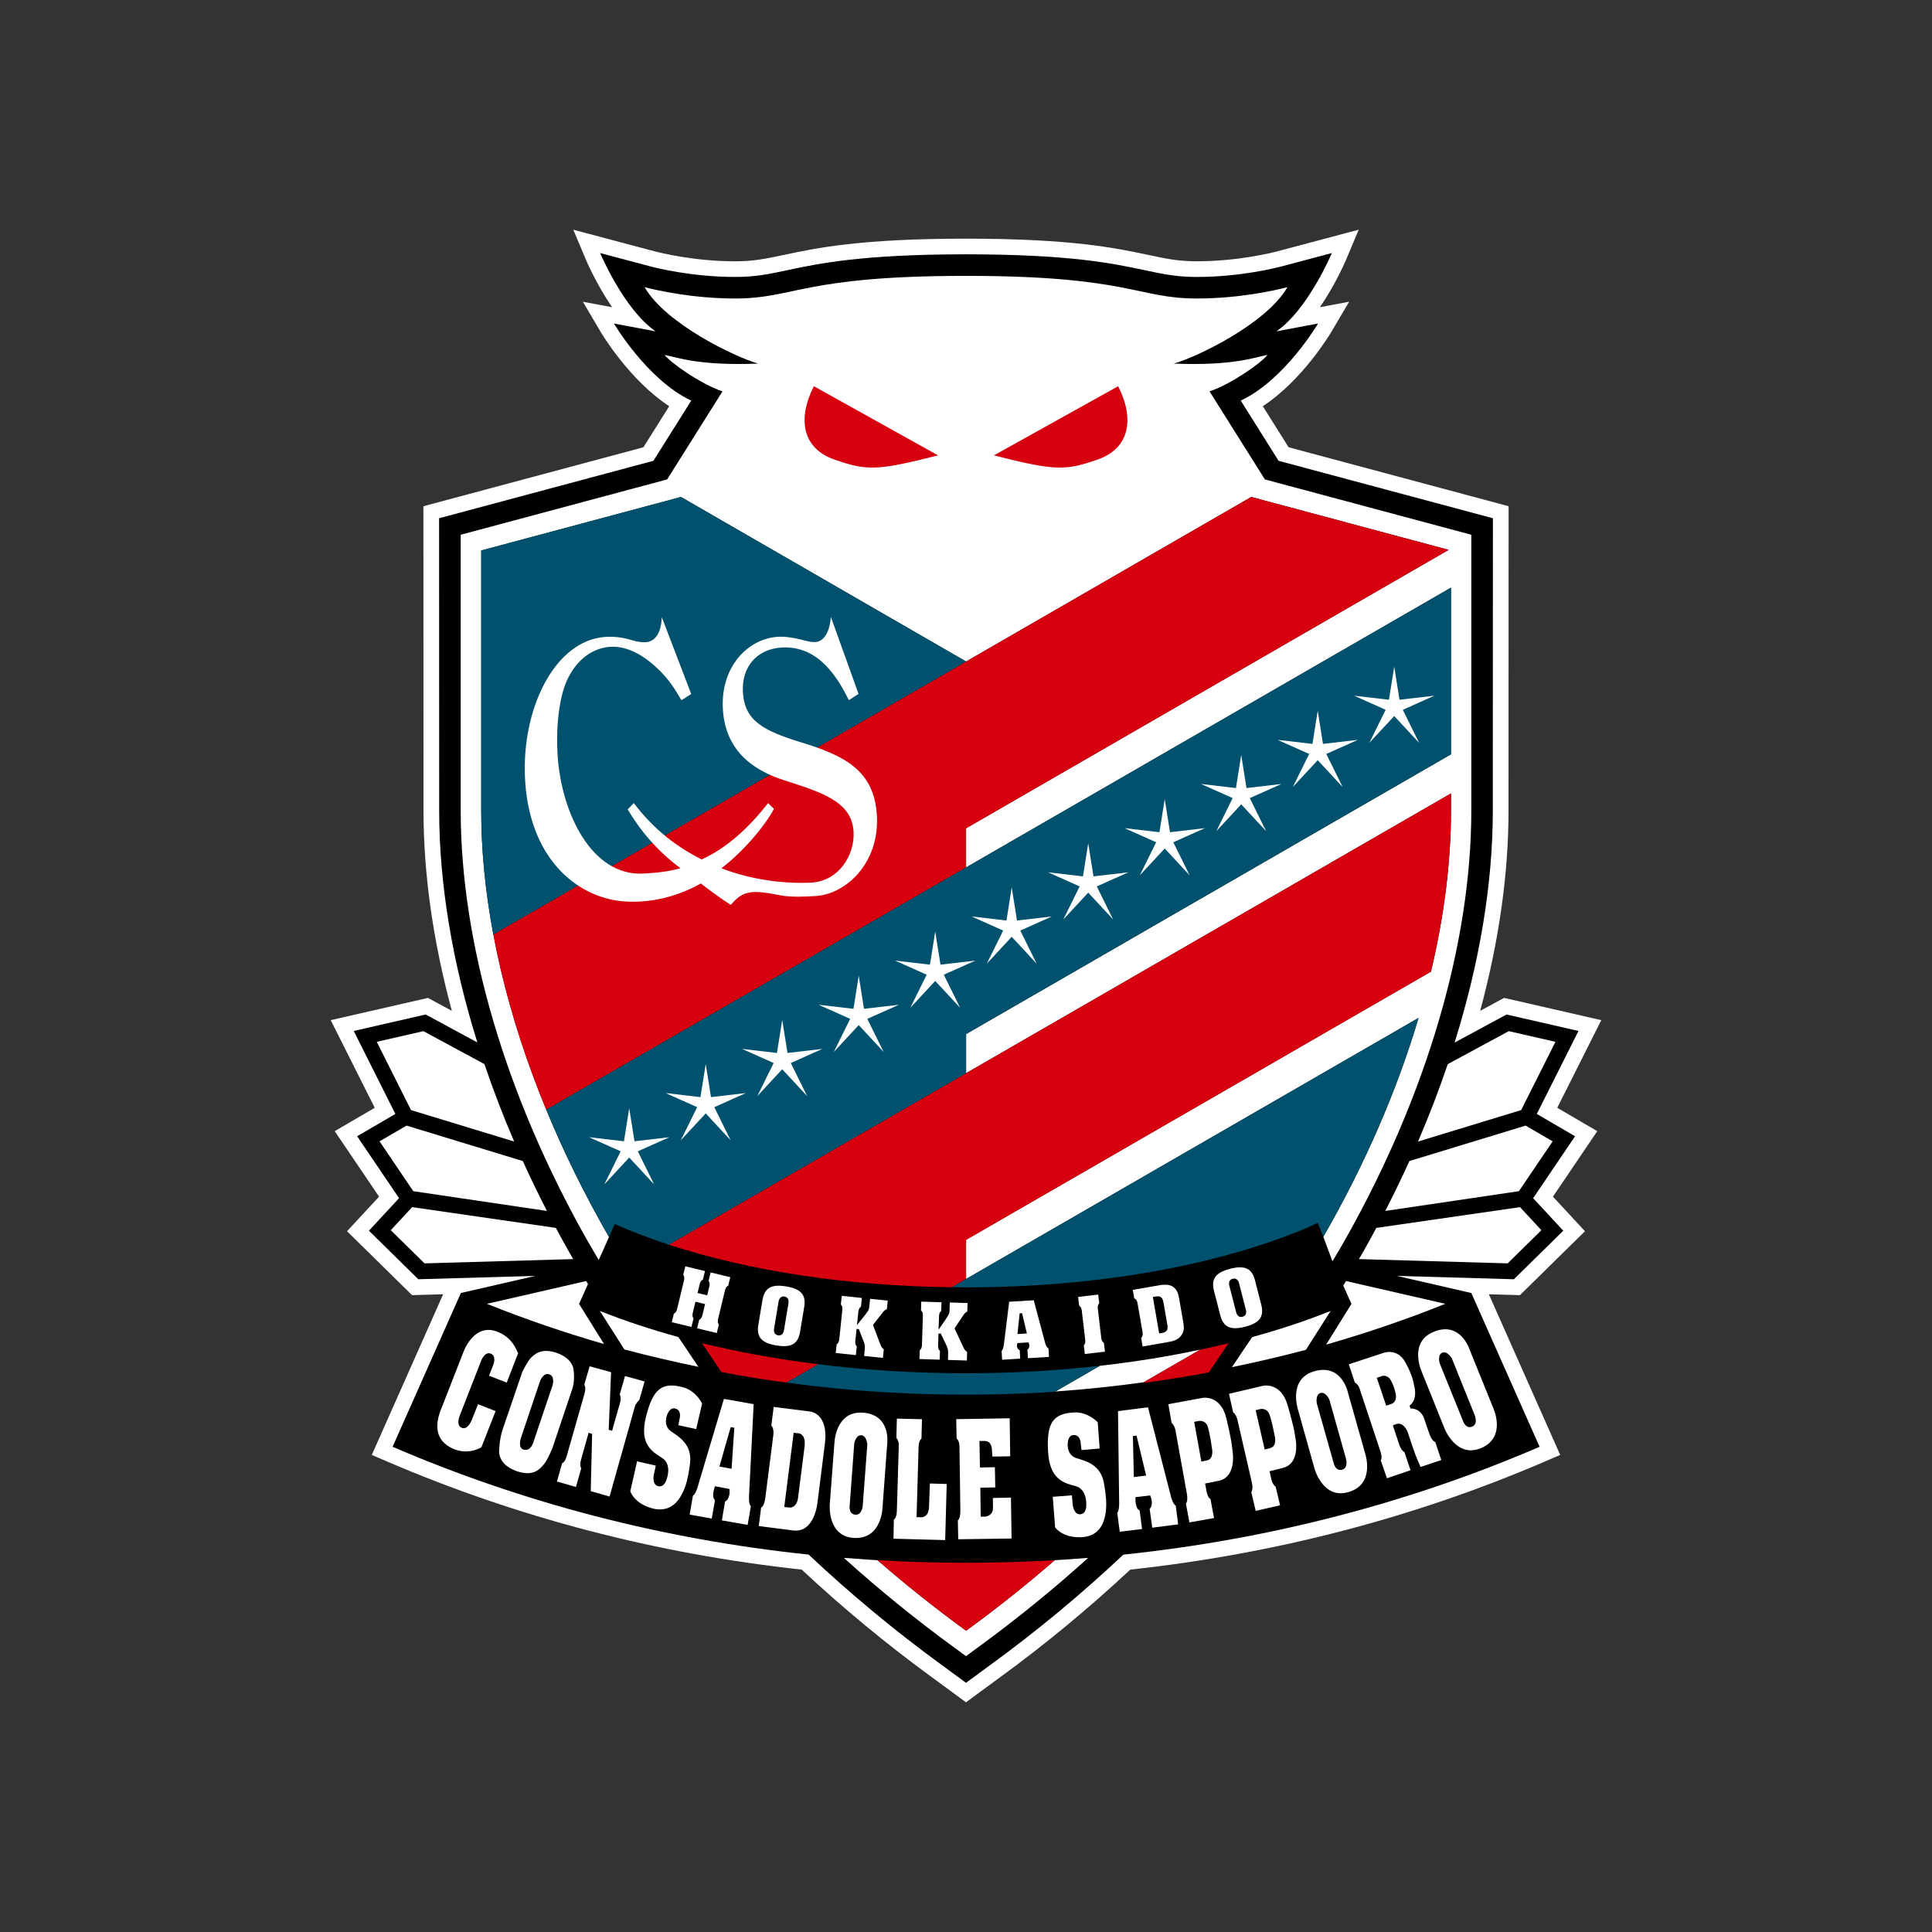 <?xml version="1.0" encoding="utf-8"?>
<!-- Generator: Adobe Illustrator 24.3.0, SVG Export Plug-In . SVG Version: 6.00 Build 0)  -->
<svg version="1.1" id="レイヤー_1" xmlns="http://www.w3.org/2000/svg" xmlns:xlink="http://www.w3.org/1999/xlink" x="0px"
	 y="0px" viewBox="0 0 170 170" style="enable-background:new 0 0 170 170;" xml:space="preserve">
<rect x="0" y="0" width="170" height="170" fill="#333333" stroke="none"/>
<style type="text/css">
	.st0{fill:#FFFFFF;}
	.st1{fill:#D7000F;}
	.st2{fill:#00516D;}
</style>
<g id="コンサドーレ札幌_1_">
	<g>
		<path class="st0" d="M85,149.787l2.983-2.191c3.994-2.911,7.85-6.101,11.472-9.484
			c12.749-1.378,25.043-4.584,36.546-9.538l1.283-0.552l-6.277-14.139l2.736,0.079l5.72-5.625l-2.818-3.041
			l3.902-5.764l-3.521-2.054l3.874-7.713l-8.554-1.958l-2.103,1.137c1.654-6.125,2.494-12.038,2.494-17.618
			l0.008-26.783l-19.358-5.187l-2.272-3.615c3.499-2.286,5.939-6.377,6.053-6.571l1.544-2.62l-2.573,0.483
			c1.396-2.04,2.269-4.093,2.326-4.229l1.089-2.592l-2.717,0.722l-4.392,1.167c-0.559,0.149-3.533,0.89-7.142,0.89
			c-1.632,0-2.688-0.225-4.286-0.564C98.179,21.826,94.292,21,85,21c-9.292,0-13.179,0.825-16.016,1.428
			c-1.598,0.339-2.654,0.564-4.286,0.564c-3.608,0-6.582-0.742-7.142-0.89l-4.392-1.167l-2.717-0.722l1.089,2.592
			c0.057,0.136,0.93,2.189,2.326,4.229l-2.573-0.483l1.544,2.62c0.114,0.194,2.555,4.285,6.053,6.571l-2.272,3.615
			l-19.358,5.187l0.009,26.783c0,5.58,0.84,11.493,2.494,17.618l-2.103-1.137L29.1,89.765l3.874,7.713
			l-3.521,2.054l3.902,5.764l-2.818,3.041l5.72,5.625l2.736-0.079l-6.277,14.139l1.283,0.552
			c11.503,4.954,23.796,8.16,36.545,9.538c3.622,3.383,7.478,6.573,11.472,9.484L85,149.787z"/>
		<g>
			<path d="M138.592,99.981l-3.689,5.449l2.652,2.862l-4.344,4.272l-10.3-0.296l6.553,1.507l6.007,13.531
				c-11.436,4.926-23.742,8.143-36.624,9.488c-3.665,3.449-7.568,6.692-11.677,9.686
				C87.175,146.476,85,148.073,85,148.073s-2.175-1.598-2.169-1.594c-4.11-2.995-8.014-6.239-11.679-9.688
				c-12.875-1.346-25.175-4.563-36.606-9.486l6.007-13.531l6.553-1.507l-10.3,0.296l-4.344-4.272l2.652-2.862
				l-3.689-5.449l3.366-1.964l-3.667-7.299l6.33-1.449l4.549,2.459c-2.2-7.041-3.359-13.973-3.359-20.403
				l-0.008-25.723l18.858-5.053l3.33-5.298c-3.87-1.807-6.803-6.783-6.803-6.783l3.667,0.688
				c-2.788-1.91-4.88-6.888-4.88-6.888l4.392,1.167c0.589,0.156,3.717,0.936,7.497,0.936
				c1.777,0,2.95-0.249,4.573-0.594c2.778-0.59,6.583-1.398,15.73-1.398c9.147,0,12.952,0.808,15.73,1.398
				c1.623,0.344,2.796,0.594,4.572,0.594c3.78,0,6.908-0.78,7.497-0.936l4.392-1.167c0,0-2.092,4.978-4.88,6.888
				l3.667-0.688c0,0-2.933,4.976-6.803,6.783l3.33,5.298l18.858,5.053l-0.008,25.723
				c0,6.434-1.16,13.37-3.363,20.414l4.57-2.47l6.33,1.449l-3.667,7.299L138.592,99.981z"/>
			<g>
				<g>
					<path class="st0" d="M62.529,111.963l-0.181,0.749c0.134,0.185,0.094,0.386,0.052,0.551l-0.011,0.045l-0.134,0.553
						l-0.028,0.116l-0.116-0.028l-0.616-0.149l-0.116-0.028l0.028-0.116l0.134-0.553l0.011-0.045
						c0.039-0.166,0.095-0.362,0.298-0.466l0.181-0.749l-1.73-0.418l-0.181,0.749
						c0.134,0.185,0.094,0.386,0.052,0.551l-0.011,0.045c0,0-0.558,2.312-0.558,2.312l-0.011,0.045
						c-0.039,0.166-0.095,0.362-0.298,0.466l-0.181,0.749l1.73,0.418l0.181-0.749
						c-0.134-0.185-0.094-0.385-0.052-0.551l0.011-0.045l0.183-0.757l0.028-0.116l0.116,0.028l0.616,0.149
						l0.116,0.028l-0.028,0.116l-0.183,0.757l-0.011,0.045c-0.039,0.166-0.095,0.362-0.298,0.466l-0.181,0.749
						l1.73,0.418l0.181-0.749c-0.134-0.185-0.094-0.386-0.053-0.551l0.011-0.045l0.559-2.312l0.011-0.045
						c0.039-0.166,0.095-0.362,0.298-0.466l0.181-0.749L62.529,111.963z"/>
					<path class="st0" d="M69.178,113.194c-0.726-0.121-1.218-0.067-1.551,0.17
						c-0.278,0.199-0.453,0.533-0.535,1.02l-0.366,2.2c-0.177,1.064,0.282,1.586,1.586,1.804
						c0.726,0.121,1.218,0.067,1.551-0.17c0.279-0.199,0.453-0.533,0.535-1.02l0.367-2.2
						C70.941,113.935,70.481,113.412,69.178,113.194z M69.378,114.679c0,0-0.394,2.364-0.395,2.368
						c-0.033,0.219-0.129,0.329-0.202,0.383c-0.089,0.064-0.197,0.087-0.32,0.066
						c-0.123-0.021-0.218-0.077-0.281-0.167c-0.053-0.075-0.107-0.209-0.067-0.432c0,0,0.394-2.364,0.395-2.368
						c0.033-0.215,0.127-0.324,0.2-0.377c0.089-0.065,0.197-0.087,0.322-0.066
						c0.124,0.021,0.22,0.077,0.283,0.167C69.364,114.328,69.418,114.461,69.378,114.679z"/>
					<path class="st0" d="M76.561,114.284c-0.018,0.174-0.075,0.711-0.075,0.711c-0.026,0.246-0.057,0.307-0.375,0.721
						l-0.453,0.568l-0.254,0.318l0.043-0.404c0,0,0.071-0.676,0.071-0.676l0.005-0.046
						c0.016-0.169,0.046-0.372,0.234-0.501l0.081-0.766l-1.77-0.185l-0.081,0.766
						c0.157,0.166,0.144,0.37,0.125,0.539l-0.005,0.046l-0.248,2.365l-0.005,0.046
						c-0.017,0.169-0.046,0.372-0.234,0.501l-0.081,0.766l1.77,0.185l0.081-0.766
						c-0.157-0.166-0.144-0.369-0.125-0.539l0.005-0.046l0.088-0.836l0.013-0.119l0.118,0.013l0.012,0.001
						l0.072,0.008l0.026,0.067c0,0,0.33,0.842,0.331,0.844l0.034,0.09c0.117,0.314,0.166,0.444,0.123,0.849
						l-0.053,0.508l1.653,0.173l0.079-0.751c-0.183-0.14-0.245-0.286-0.303-0.44c0,0-0.01-0.026-0.01-0.026
						l-0.616-1.617l-0.024-0.062l0.041-0.053c0,0,0.822-1.057,0.822-1.056c0.093-0.121,0.17-0.212,0.362-0.288
						l0.078-0.745L76.561,114.284z"/>
					<path class="st0" d="M83.549,115.325c-0.008,0.248-0.035,0.31-0.322,0.746l-0.41,0.599l-0.23,0.335
						l0.013-0.406c0,0,0.022-0.679,0.022-0.679l0.001-0.046c0.004-0.17,0.019-0.374,0.197-0.517l0.024-0.77
						l-1.78-0.056l-0.024,0.77c0.169,0.154,0.17,0.358,0.164,0.528l-0.002,0.046c0,0-0.075,2.377-0.075,2.376
						l-0.001,0.046c-0.004,0.17-0.019,0.374-0.197,0.517l-0.024,0.77l1.78,0.056l0.024-0.77
						c-0.169-0.154-0.17-0.358-0.164-0.528l0.002-0.046l0.027-0.84l0.004-0.119l0.119,0.004l0.012,0
						l0.072,0.002l0.031,0.065c0,0,0.391,0.816,0.392,0.818l0.04,0.087c0.14,0.305,0.198,0.431,0.185,0.838
						l-0.016,0.511l1.662,0.052l0.024-0.755c-0.193-0.127-0.266-0.268-0.334-0.417c0,0-0.012-0.026-0.012-0.025
						l-0.733-1.568l-0.028-0.061l0.037-0.056c0,0,0.744-1.113,0.743-1.113c0.084-0.128,0.154-0.224,0.341-0.314
						l0.024-0.748l-1.563-0.049C83.566,114.785,83.549,115.325,83.549,115.325z"/>
					<path class="st0" d="M89.486,118.456c-0.004-0.061,0.006-0.125,0.017-0.185l0.017-0.091l0.093-0.006l0.8-0.049
						c0,0,0.093-0.006,0.093-0.005l0.028,0.088c0.016,0.052,0.035,0.111,0.039,0.181
						c0.01,0.161-0.052,0.288-0.17,0.37l0.046,0.75l1.853-0.113l-0.045-0.745
						c-0.201-0.112-0.277-0.414-0.312-0.551l-0.984-3.688l-2.161,0.131c-0.071,0.572-0.459,3.694-0.46,3.7
						c-0.007,0.037-0.012,0.076-0.018,0.119c-0.024,0.17-0.058,0.372-0.189,0.513l0.047,0.771l1.592-0.097
						l-0.045-0.742C89.585,118.748,89.496,118.624,89.486,118.456z M89.544,117.244l0.165-1.582l0.01-0.1
						l0.101-0.006l0.013-0.001l0.1-0.006l0.023,0.097l0.369,1.55l0.033,0.138l-0.141,0.009l-0.546,0.033
						l-0.14,0.009L89.544,117.244z"/>
					<path class="st0" d="M95.195,115.383l0.005,0.046l0.279,2.362l0.006,0.046c0.021,0.169,0.037,0.373-0.118,0.54
						l0.09,0.765l1.768-0.208l-0.09-0.765c-0.19-0.127-0.222-0.329-0.24-0.498l-0.005-0.046l-0.279-2.363
						l-0.006-0.046c-0.021-0.169-0.037-0.373,0.118-0.54l-0.09-0.765l-1.768,0.208l0.09,0.765
						C95.144,115.012,95.176,115.214,95.195,115.383z"/>
					<path class="st0" d="M103.928,117.528c0.3-0.397,0.265-0.756,0.177-1.26l-0.34-1.954
						c-0.081-0.465-0.191-0.903-0.636-1.141c-0.396-0.207-0.902-0.119-1.308-0.048c0,0-1.686,0.294-2.145,0.374
						l0.13,0.748c0.207,0.089,0.258,0.283,0.29,0.438c0,0,0.442,2.538,0.442,2.542
						c0.019,0.134,0.037,0.345-0.126,0.504l0.131,0.75l2.194-0.383C103.219,118.014,103.641,117.914,103.928,117.528
						z M102.243,117.291l-0.128,0.022l-0.117,0.02l-0.02-0.117l-0.518-2.976l-0.02-0.117l0.117-0.02l0.128-0.022
						c0.21-0.037,0.353-0.018,0.463,0.059c0.148,0.104,0.199,0.301,0.227,0.461l0.342,1.966
						C102.794,117.015,102.662,117.218,102.243,117.291z"/>
					<path class="st0" d="M110.905,115.959c0.174-0.294,0.199-0.671,0.076-1.15l-0.555-2.16
						c-0.269-1.045-0.9-1.336-2.181-1.007c-0.713,0.183-1.141,0.432-1.349,0.784
						c-0.174,0.295-0.199,0.671-0.076,1.15l0.555,2.16c0.269,1.045,0.9,1.336,2.181,1.007
						C110.268,116.56,110.697,116.311,110.905,115.959z M109.596,115.676c-0.055,0.095-0.145,0.159-0.266,0.19
						c-0.121,0.031-0.231,0.018-0.325-0.038c-0.078-0.047-0.182-0.148-0.236-0.368c0,0-0.597-2.322-0.598-2.325
						c-0.057-0.21-0.015-0.348,0.03-0.426c0.055-0.095,0.145-0.159,0.268-0.191
						c0.122-0.032,0.232-0.019,0.326,0.038c0.077,0.046,0.18,0.146,0.233,0.362c0,0,0.597,2.322,0.598,2.326
						C109.684,115.458,109.642,115.597,109.596,115.676z"/>
				</g>
				<g>
					<path class="st0" d="M45.593,119.065l-1.005,2.595l-1.557-0.607l0.387-0.994c0,0,0.287-0.74-0.232-0.95
						c-0.519-0.21-0.828,0.574-0.828,0.574l-1.888,4.837c0,0-0.385,0.856,0.133,1.104
						c0.574,0.276,0.939-0.751,0.939-0.751l0.519-1.314l1.546,0.607l-1.248,3.181c0,0-1.149,0.751-2.551,0.1
						c-1.403-0.652-1.601-1.889-1.027-3.368l2.032-5.202c0,0,0.894-2.418,2.849-1.734
						C45.107,117.65,45.438,118.811,45.593,119.065z"/>
					<path class="st0" d="M45.962,120.708c0,0,0.475-0.95,0.751-1.226c0.276-0.276,0.906-0.917,2.264-0.442
						c1.358,0.475,1.469,1.358,1.469,1.358s0.188,0.939-0.077,1.778l-1.745,5.202c0,0-0.42,1.06-0.751,1.447
						c-0.331,0.387-0.906,1.182-2.485,0.596c-1.579-0.586-1.469-1.723-1.469-1.723s0.011-1.06,0.309-1.911
						L45.962,120.708z M45.807,126.617c0,0-0.221,0.784,0.243,0.927c0.651,0.202,0.872-0.607,0.872-0.607l1.701-5.047
						c0,0,0.232-0.784-0.287-0.961c-0.519-0.177-0.806,0.563-0.806,0.563L45.807,126.617z"/>
					<path class="st0" d="M51.881,120.221l1.889,0.519l-0.21,5.069l0.298,0.088l0.707-2.496
						c0,0,0.132-0.365-0.033-0.696l0.464-1.624l1.723,0.475l-0.464,1.634c0,0-0.309,0.265-0.398,0.597l-2.22,7.896
						l-1.657-0.475l0.121-5.036l-0.309-0.1l-0.685,2.441c0,0-0.122,0.409,0.033,0.696l-0.464,1.635l-1.668-0.486
						l0.453-1.612c0,0,0.221-0.033,0.386-0.563l1.579-5.533c0,0,0.166-0.508-0.011-0.817L51.881,120.221z"/>
					<path class="st0" d="M61.778,123.495l-0.519,2.253l-1.568-0.343l0.11-0.574c0,0,0.214-0.745-0.387-0.894
						c-0.53-0.133-0.74,0.64-0.74,0.64s-0.342,0.883,0.387,1.381c0.729,0.497,1.855,1.171,1.657,2.794
						c-0.199,1.623-0.475,2.363-0.894,3.026c-0.42,0.663-1.188,1.305-2.496,0.928
						c-1.568-0.453-1.867-1.491-1.867-1.491l0.597-2.629l1.645,0.376l-0.177,0.828c0,0-0.177,0.862,0.398,0.983
						c0.574,0.122,0.74-0.64,0.74-0.64s0.508-1.292-0.431-1.866c-0.939-0.575-1.972-1.269-1.392-3.6
						c0.596-2.396,1.369-3.114,3.269-2.595C61.257,122.384,61.778,123.495,61.778,123.495z"/>
					<path class="st0" d="M96.59,125.15l0.171,2.306l-1.599,0.137l-0.065-0.581c0,0-0.016-0.775-0.634-0.74
						c-0.546,0.03-0.517,0.831-0.517,0.831s-0.065,0.945,0.778,1.204c0.843,0.259,2.119,0.568,2.41,2.178
						c0.291,1.609,0.246,2.398,0.042,3.155c-0.205,0.758-0.749,1.599-2.109,1.625
						c-1.632,0.032-2.224-0.872-2.224-0.872l-0.209-2.687l1.683-0.129l0.076,0.844c0,0,0.086,0.875,0.671,0.821
						c0.584-0.054,0.517-0.831,0.517-0.831s0.102-1.385-0.964-1.655c-1.067-0.271-2.259-0.628-2.395-3.027
						c-0.14-2.466,0.386-3.38,2.354-3.447C95.764,124.243,96.59,125.15,96.59,125.15z"/>
					<path class="st0" d="M63.698,123.091l2.617,0.464l-0.409,8.139c0,0-0.033,0.684,0.166,0.84l-0.287,1.645
						l-2.264-0.398l0.276-1.656c0,0,0.464-0.144,0.398-1.105l-1.281-0.243c0,0-0.364,0.917,0,1.226l-0.287,1.623
						l-1.944-0.353l0.287-1.657c0,0,0.199-0.088,0.398-0.707L63.698,123.091z M63.301,129.043l1.071,0.199
						l0.243-3.611l-0.32-0.055L63.301,129.043z"/>
					<path class="st0" d="M98.376,124.166l2.637-0.336l2.032,7.892c0,0,0.172,0.663,0.408,0.752l0.215,1.656
						l-2.28,0.294l-0.229-1.664c0,0,0.4-0.275,0.051-1.173l-1.295,0.149c0,0-0.075,0.984,0.365,1.17l0.209,1.635
						l-1.961,0.241l-0.219-1.667c0,0,0.164-0.143,0.169-0.793L98.376,124.166z M99.768,129.967l1.082-0.129
						l-0.843-3.52l-0.322,0.042L99.768,129.967z"/>
					<path class="st0" d="M68.079,123.799l3.07,0.387c0,0,1.778,0.011,1.435,2.849l-0.651,5.169
						c0,0-0.243,2.695-2.131,2.463L66.765,134.28l0.21-1.646c0,0,0.254-0.011,0.364-0.828l0.696-5.445
						c0,0,0.121-0.652-0.166-0.917L68.079,123.799z M69.007,132.601l0.375,0.044
						c0.806,0.099,0.851-0.939,0.851-0.939l0.563-4.428c0.144-1.204-0.607-1.171-0.607-1.171l-0.353-0.033
						L69.007,132.601z"/>
					<path class="st0" d="M73.422,126.973c0,0,0.083-2.803,2.452-2.672c2.606,0.143,2.187,2.816,2.187,2.816
						l-0.398,5.423c0,0-0.017,2.95-2.551,2.783c-2.353-0.155-2.098-2.982-2.098-2.982L73.422,126.973z
						 M74.769,132.417c0,0-0.143,0.806,0.486,0.862c0.629,0.055,0.663-0.85,0.663-0.85l0.398-5.312
						c0,0-0.044-0.795-0.53-0.828c-0.486-0.033-0.619,0.729-0.619,0.729L74.769,132.417z"/>
					<path class="st0" d="M114.209,124.024c0,0-0.88-2.663,1.391-3.35c2.498-0.756,3.018,1.899,3.018,1.899
						l1.48,5.232c0,0,0.992,2.778-1.446,3.487c-2.264,0.659-2.991-2.085-2.991-2.085L114.209,124.024z
						 M117.336,128.68c0,0,0.141,0.806,0.751,0.643c0.611-0.163,0.332-1.026,0.332-1.026l-1.442-5.128
						c0,0-0.313-0.732-0.781-0.597c-0.468,0.135-0.332,0.896-0.332,0.896L117.336,128.68z"/>
					<path class="st0" d="M125.094,120.686c0,0-1.165-2.551,1.018-3.481c2.401-1.023,3.206,1.559,3.206,1.559
						l2.04,5.04c0,0,1.288,2.653-1.058,3.624c-2.178,0.901-3.2-1.748-3.2-1.748L125.094,120.686z
						 M128.709,124.975c0,0,0.228,0.787,0.817,0.558c0.589-0.229,0.218-1.056,0.218-1.056l-1.991-4.941
						c0,0-0.391-0.694-0.842-0.509c-0.451,0.185-0.233,0.927-0.233,0.927L128.709,124.975z"/>
					<path class="st0" d="M78.917,124.826l2.209,0.055l-0.044,1.712c0,0-0.232,0.122-0.254,0.718l-0.177,6.184
						l0.375,0.011c0,0,0.674,0.077,0.718-0.873l0.077-2.098l1.48,0.044l-0.132,4.936l-4.55-0.122l0.033-1.701
						c0,0,0.243-0.033,0.265-0.773l0.166-5.643c0,0,0.055-0.453-0.21-0.762L78.917,124.826z"/>
					<path class="st0" d="M84.14,124.874l4.705-0.077l0.044,3.346l-1.568,0.022l-0.044-0.663
						c0,0-0.011-0.707-0.629-0.707h-0.464l0.044,2.33l1.314-0.022l0.033,1.778l-1.314,0.022l0.033,2.551h0.386
						c0,0,0.696-0.033,0.696-0.773l-0.011-0.872l1.59-0.033l0.055,3.6l-4.694,0.067l-0.033-1.679
						c0,0,0.221-0.067,0.221-0.85l-0.077-5.566c0,0,0.033-0.53-0.254-0.784L84.14,124.874z"/>
					<path class="st0" d="M102.804,123.556l2.993-0.552c0,0,1.601-0.32,2.11,1.789c0.52,2.162,0.53,2.772,0.53,2.772
						s0.475,2.396-1.226,2.739l-1.171,0.232l0.111,0.619c0,0,0.077,0.574,0.364,0.762l0.309,1.657l-2.165,0.386
						l-0.309-1.667c0,0,0.199-0.144,0.088-0.85l-0.983-5.456c0,0-0.055-0.541-0.364-0.784L102.804,123.556z
						 M105.709,128.603l0.497-0.099c0.662-0.144,0.43-1.115,0.43-1.115s-0.166-1.204-0.353-1.822
						c-0.188-0.619-0.762-0.541-0.762-0.541l-0.442,0.088L105.709,128.603z"/>
					<path class="st0" d="M108.14,122.641l2.963-0.695c0,0,1.584-0.397,2.193,1.686
						c0.623,2.134,0.662,2.744,0.662,2.744s0.589,2.371-1.093,2.794l-1.159,0.287l0.14,0.613
						c0,0,0.105,0.57,0.4,0.744l0.388,1.64l-2.143,0.489l-0.389-1.651c0,0,0.192-0.153,0.048-0.854l-1.243-5.402
						c0,0-0.081-0.538-0.402-0.766L108.14,122.641z M111.283,127.543l0.491-0.123
						c0.655-0.175,0.377-1.135,0.377-1.135s-0.223-1.194-0.44-1.803c-0.217-0.609-0.787-0.504-0.787-0.504
						l-0.437,0.109L111.283,127.543z"/>
					<path class="st0" d="M118.683,120.046l3.092-1.016c0,0,1.171-0.431,1.877,0.828
						c0.707,1.259,0.773,2.054,0.773,2.054s0.387,1.182-0.398,1.778l0.088,0.254c0,0,0.862-0.111,1.215,0.928
						c0.354,1.038,0.453,1.325,0.453,1.325s0.188,0.585,0.508,0.685l0.53,1.59L125,129.08
						c0,0-0.42-0.894-0.696-1.756l-0.453-1.358c0,0-0.353-0.872-0.983-0.663l-0.309,0.111l0.574,1.734
						c0,0,0.166,0.497,0.442,0.618l0.541,1.601l-2.076,0.707l-0.552-1.59c0,0,0.188-0.133-0.033-0.806l-1.789-5.389
						c0,0-0.077-0.442-0.453-0.641L118.683,120.046z M121.974,123.69l0.453-0.154
						c0.497-0.177,0.42-0.751,0.376-0.917c-0.044-0.166-0.121-0.63-0.42-1.159
						c-0.298-0.53-0.773-0.387-0.773-0.387l-0.464,0.166L121.974,123.69z"/>
				</g>
			</g>
			<g>
				<g>
					<g>
						<path class="st0" d="M35.772,99.044l-2.375,1.385l2.969,4.385l11.761,1.74
							c-0.751-1.458-1.46-2.924-2.126-4.393L35.772,99.044z"/>
						<path class="st0" d="M37.256,90.732l-4.106,0.94l3.018,6.007l9.074,2.766c-0.976-2.269-1.85-4.544-2.616-6.811
							L37.256,90.732z"/>
						<path class="st0" d="M48.91,108.045l-12.644-1.827l-1.88,2.029l2.968,2.919l13.083-0.376
							c-0.166-0.287-0.333-0.575-0.495-0.864C49.59,109.301,49.248,108.673,48.91,108.045z"/>
					</g>
					<g>
						<path class="st0" d="M134.245,99.044l2.375,1.385l-2.969,4.385l-11.761,1.74c0.751-1.458,1.46-2.924,2.126-4.393
							L134.245,99.044z"/>
						<path class="st0" d="M132.761,90.732l4.106,0.94l-3.018,6.007l-9.074,2.766
							c0.976-2.269,1.85-4.544,2.616-6.811L132.761,90.732z"/>
						<path class="st0" d="M121.106,108.045l12.644-1.827l1.88,2.029l-2.969,2.919l-13.083-0.376
							c0.166-0.287,0.333-0.575,0.495-0.864C120.427,109.301,120.769,108.673,121.106,108.045z"/>
					</g>
				</g>
				<g>
					<path class="st0" d="M51.737,112.98c-0.053-0.086-0.107-0.172-0.16-0.259l-8.735,2.004
						c3.357,1.35,6.799,2.525,10.309,3.54l-2.198-3.533L51.737,112.98z"/>
					<path class="st0" d="M116.687,118.315c3.571-1.026,7.073-2.217,10.486-3.59l-8.734-2.004
						c-0.08,0.132-0.163,0.263-0.243,0.395l0.721,1.616L116.687,118.315z"/>
				</g>
				<g>
					<path class="st0" d="M59.687,117.648c-2.428-0.668-4.741-1.431-6.901-2.295l2.155,3.39
						c2.003,0.528,4.182,1.047,6.513,1.527L59.687,117.648z"/>
					<path class="st0" d="M117.084,115.354c-2.162,0.865-4.475,1.629-6.902,2.297l-1.784,2.647
						c2.331-0.479,4.508-0.997,6.511-1.524L117.084,115.354z"/>
				</g>
				<g>
					<path class="st0" d="M111.299,42.186l-4.869-7.747c1.973-0.675,4.589-2.54,5.094-3.208
						c-1.19,0.223-2.997,0.966-8.239,0.762c1.969-0.548,8.128-3.478,10-6.728c-1.052,0.279-4.222,1-7.982,1
						c-5.244,0-5.945-1.991-20.302-1.991c-14.357,0-15.058,1.991-20.302,1.991c-3.76,0-6.93-0.721-7.982-1
						c1.872,3.251,8.031,6.18,10,6.728c-5.241,0.203-7.048-0.539-8.239-0.762
						c0.505,0.668,3.121,2.533,5.094,3.208l-4.869,7.747l-18.165,4.867v24.274c0,11.653,3.926,25.031,11.054,37.671
						c0.354,0.627,0.725,1.248,1.093,1.87l0.904-2.02c-2.144-3.728-3.987-7.479-5.523-11.203
						c-0.387-0.938-0.754-1.874-1.102-2.807c-1.597-4.285-2.782-8.516-3.552-12.614l-0.003,0.001
						c-0.708-3.766-1.064-7.419-1.064-10.898c0-9.4,0-22.888,0-22.888l17.576-4.709L85.008,58.209l25.09-14.48
						l17.371,4.654L85.008,72.883v3.443l42.666-24.618c0,3.484,0,9.235,0,14.663l-42.666,24.618v3.443l42.666-24.618
						c0,0.513,0,1.018,0,1.511c0,4.479-0.592,9.245-1.762,14.169l-40.904,23.601v3.443l39.812-22.971
						c-1.878,6.314-4.678,12.822-8.379,19.26l0.805,2.159c0.393-0.661,0.787-1.322,1.163-1.99
						c7.128-12.639,11.054-26.018,11.054-37.671V47.053L111.299,42.186z"/>
					<path class="st0" d="M92.811,137.283c-2.474,2.145-5.074,4.22-7.803,6.209c-2.728-1.988-5.326-4.064-7.799-6.208
						c0,0-1.257-0.068-2.96-0.206c3.078,2.779,6.315,5.411,9.695,7.874L85,145.727l1.055-0.775
						c3.379-2.463,6.616-5.094,9.694-7.872C94.052,137.216,92.811,137.283,92.811,137.283z"/>
					<path class="st0" d="M96.772,120.18c0.002-0,0.004-0,0.006-0.001l-3.919,2.262
						c2.695-0.191,5.295-0.468,7.776-0.812l4.974-2.87C102.778,119.361,99.822,119.837,96.772,120.18z"/>
				</g>
			</g>
			<g>
				<g>
					<g>
						<path class="st1" d="M82.545,40.069c-5.446,1.382-6.301,1.346-9.117,0.371
							c-2.815-0.976-3.288-3.545-1.817-6.456L82.545,40.069z"/>
					</g>
					<g>
						<path class="st1" d="M87.454,40.069c5.446,1.382,6.301,1.346,9.117,0.371c2.815-0.976,3.288-3.545,1.817-6.456
							L87.454,40.069z"/>
					</g>
				</g>
				<g>
					<path class="st1" d="M127.469,48.383l-17.371-4.654l-25.09,14.48L43.409,82.222c0.77,4.098,1.955,8.329,3.552,12.614
						c0.348,0.933,0.716,1.869,1.102,2.807l36.945-21.317v-3.443L127.469,48.383z"/>
					<g>
						<g>
							<path class="st1" d="M92.811,137.283c-2.581,0.15-5.182,0.228-7.803,0.228c-2.619,0-5.219-0.078-7.799-0.228
								c2.473,2.144,5.071,4.22,7.799,6.208C87.737,141.503,90.338,139.428,92.811,137.283z"/>
						</g>
						<path class="st1" d="M108.096,118.194c-0.817,0.2-1.648,0.387-2.487,0.566l-5.074,2.927
							c0.34-0.045,0.682-0.084,1.02-0.133c0.135-0.019,0.271-0.038,0.406-0.058
							c1.024-0.15,2.044-0.311,3.058-0.488c0.043-0.007,0.086-0.016,0.13-0.023
							c0.409-0.072,0.814-0.156,1.222-0.232L108.096,118.194z"/>
					</g>
					<g>
						<path class="st1" d="M85.008,112.54v-3.443l40.904-23.601c1.171-4.924,1.762-9.69,1.762-14.169
							c0-0.493,0-0.998,0-1.511l-68.816,39.706c7.127,2.335,15.747,3.638,24.892,3.744L85.008,112.54z"/>
						<path class="st1" d="M72.008,120.041c-3.562-0.442-6.997-1.056-10.236-1.85l1.705,2.531
							c0.465,0.088,0.927,0.183,1.395,0.265c0.033,0.006,0.065,0.012,0.098,0.018
							c0.984,0.172,1.973,0.327,2.965,0.474c0.187,0.028,0.373,0.055,0.56,0.081
							c0.239,0.034,0.48,0.061,0.719,0.094L72.008,120.041z"/>
					</g>
				</g>
			</g>
			<g>
				<path class="st2" d="M59.919,43.729l-17.576,4.709c0,0,0,13.488,0,22.888c0,3.479,0.356,7.132,1.064,10.898
					L85.008,58.209L59.919,43.729z"/>
				<path class="st2" d="M85.008,90.99l42.666-24.618c0-5.428,0-11.179,0-14.663L48.063,97.644
					c1.536,3.724,3.379,7.475,5.523,11.203l0.509-1.137c1.497,0.659,3.09,1.263,4.763,1.812l26.15-15.088V90.99z"
					/>
				<g>
					<path class="st2" d="M83.751,113.265c0.401,0.005,0.801,0.013,1.204,0.013c11.309,0,21.849-1.832,29.891-5.17
						c0.314-0.13,0.796-0.372,1.101-0.507l0.495,1.228c3.701-6.438,6.5-12.946,8.379-19.26l-39.812,22.971v0
						L83.751,113.265z"/>
					<path class="st2" d="M84.955,120.834c-4.439,0-8.78-0.276-12.947-0.793l-2.793,1.612
						c0.727,0.099,1.454,0.199,2.185,0.284c0.118,0.014,0.237,0.026,0.356,0.039
						c1.026,0.116,2.056,0.222,3.091,0.311c0.001,0,0.002,0,0.003,0c1.1,0.095,2.205,0.173,3.314,0.237
						c0.026,0.002,0.053,0.003,0.079,0.005c2.238,0.127,4.494,0.192,6.766,0.192c2.271,0,4.526-0.065,6.764-0.192
						c0.021-0.001,0.042-0.002,0.062-0.004c0.336-0.019,0.668-0.05,1.003-0.072l3.941-2.275
						C92.96,120.609,88.998,120.834,84.955,120.834z"/>
				</g>
			</g>
			<g>
				<path class="st0" d="M77.161,71.818c-0.203-4.009-2.807-5.317-6.674-6.5c-3.341-1.03-4.991-1.906-5.119-4.449
					c-0.114-2.244,1.285-3.784,3.454-3.895c3.306-0.168,4.957,2.812,5.871,4.635l0.852-0.553l-2.434-6.767
					c-0.182,2.092-1.154,2.196-1.387,2.208c-0.284,0.014-0.545-0.033-1.307-0.234
					c-0.498-0.125-1.282-0.265-1.928-0.232c-2.609,0.133-5.075,2.567-4.886,6.307
					c0.238,4.697,4.133,5.939,6.054,6.532c3.133,1.011,5.327,1.889,5.451,4.343
					c0.103,2.034-1.309,4.326-3.737,4.449c-2.272,0.115-5.192-0.213-7.891-1.262
					c2.425-1.87,4.194-4.342,4.62-5.231l-0.518-0.503c-1.675,2.164-3.657,3.973-5.841,4.958
					c-2.256-1.149-4.183-2.611-5.973-4.958L55.23,71.219c1.119,1.891,2.634,3.684,4.648,5.177
					c-1.02,0.276-1.914,0.398-3.24,0.471c-4.571,0.254-7.228-5.304-7.57-10.355
					c-0.154-2.271,0.072-5.049,0.842-6.694c0.928-1.986,2.428-2.81,3.769-2.903
					c1.574-0.109,2.986,0.845,3.869,1.624c1.24,1.085,1.825,2.066,2.412,3.076l0.862-0.55l-2.588-6.757
					c-0.04,0.961-0.294,1.557-0.659,1.889c-0.167,0.152-0.442,0.293-0.674,0.309
					c-0.258,0.018-0.657,0.022-1.372-0.199c-0.741-0.219-1.499-0.317-2.273-0.263
					c-4.49,0.31-7.469,6.462-7.041,12.768c0.484,7.143,4.962,10.377,9.022,10.526
					c2.422,0.089,4.592-0.573,6.435-1.601c1.499,1.177,2.628,1.883,2.628,1.883
					c0.568-0.614,1.079-1.256,2.624-1.112c0.289,0.027,0.677,0.06,1.668,0.259
					c1.099,0.222,2.501,0.11,3.147,0.077C74.376,78.709,77.373,76.007,77.161,71.818z"/>
				<g>
					<polygon class="st0" points="58.901,100.066 55.83,100.423 55.367,97.511 54.903,100.423 51.833,100.066 
						54.613,101.306 53.175,104.216 55.367,101.855 57.558,104.216 56.12,101.306 					"/>
					<polygon class="st0" points="65.632,96.18 62.562,96.538 62.098,93.626 61.634,96.538 58.564,96.18 
						61.344,97.421 59.907,100.331 62.098,97.97 64.289,100.331 62.852,97.421 					"/>
					<polygon class="st0" points="72.363,92.295 69.293,92.653 68.829,89.741 68.366,92.653 65.296,92.295 68.076,93.536 
						66.638,96.446 68.829,94.085 71.021,96.446 69.583,93.536 					"/>
					<polygon class="st0" points="79.094,88.41 76.024,88.768 75.561,85.856 75.097,88.768 72.027,88.41 74.807,89.651 
						73.369,92.561 75.561,90.199 77.752,92.561 76.314,89.651 					"/>
					<polygon class="st0" points="85.826,84.525 82.756,84.883 82.292,81.971 81.828,84.883 78.758,84.525 
						81.538,85.766 80.1,88.676 82.292,86.314 84.483,88.676 83.046,85.766 					"/>
					<polygon class="st0" points="92.557,80.64 89.487,80.998 89.023,78.086 88.56,80.998 85.49,80.64 88.269,81.881 
						86.832,84.791 89.023,82.429 91.215,84.791 89.777,81.881 					"/>
					<polygon class="st0" points="99.288,76.755 96.218,77.113 95.755,74.201 95.291,77.113 92.221,76.755 
						95.001,77.996 93.563,80.905 95.755,78.544 97.946,80.905 96.508,77.996 					"/>
					<polygon class="st0" points="106.02,72.87 102.95,73.228 102.486,70.316 102.022,73.228 98.952,72.87 
						101.732,74.111 100.294,77.02 102.486,74.659 104.677,77.02 103.24,74.111 					"/>
					<polygon class="st0" points="112.751,68.985 109.681,69.343 109.217,66.43 108.754,69.343 105.683,68.985 
						108.463,70.226 107.026,73.136 109.217,70.774 111.409,73.136 109.971,70.226 					"/>
					<polygon class="st0" points="119.483,65.1 116.412,65.458 115.949,62.545 115.485,65.458 112.415,65.1 
						115.195,66.341 113.757,69.25 115.949,66.889 118.14,69.25 116.703,66.341 					"/>
					<polygon class="st0" points="126.214,61.215 123.144,61.572 122.68,58.66 122.216,61.572 119.146,61.215 
						121.926,62.456 120.489,65.365 122.68,63.004 124.871,65.365 123.434,62.456 					"/>
				</g>
			</g>
		</g>
	</g>
</g>
</svg>
